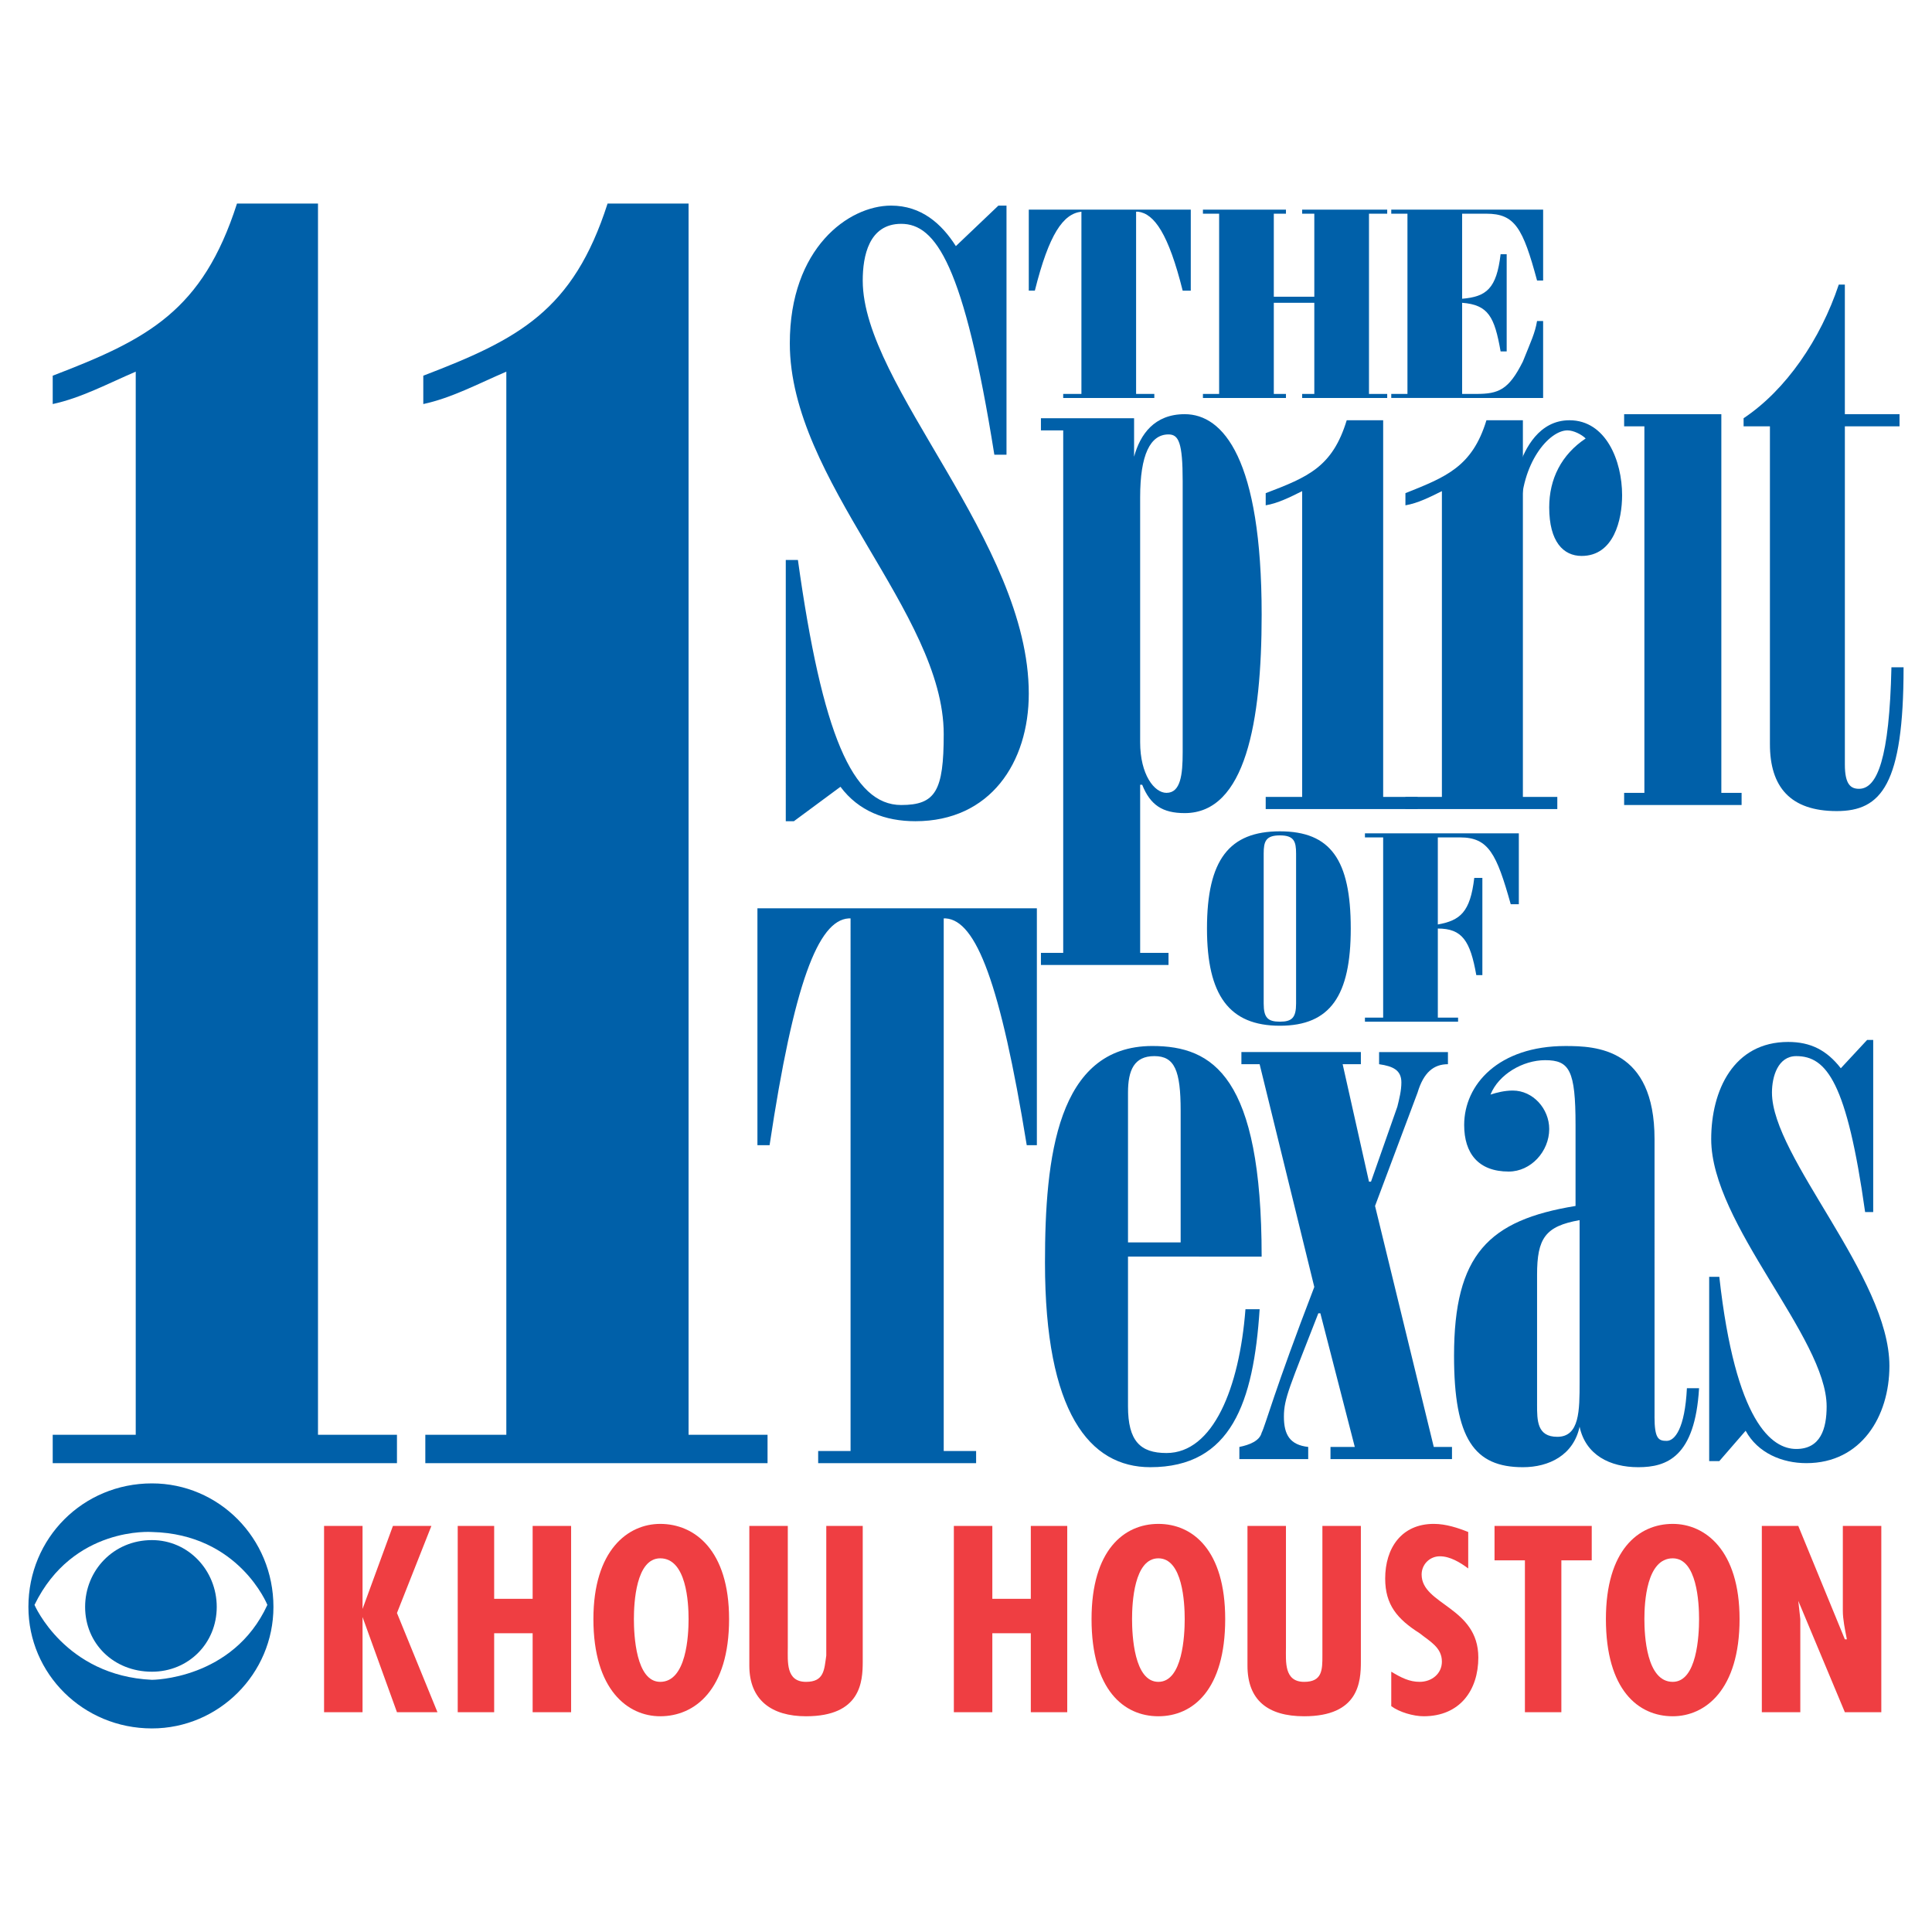 <?xml version="1.0" encoding="utf-8"?>
<!-- Generator: Adobe Illustrator 13.0.0, SVG Export Plug-In . SVG Version: 6.00 Build 14948)  -->
<!DOCTYPE svg PUBLIC "-//W3C//DTD SVG 1.0//EN" "http://www.w3.org/TR/2001/REC-SVG-20010904/DTD/svg10.dtd">
<svg version="1.0" id="Layer_1" xmlns="http://www.w3.org/2000/svg" xmlns:xlink="http://www.w3.org/1999/xlink" x="0px" y="0px"
	 width="192.756px" height="192.756px" viewBox="0 0 192.756 192.756" enable-background="new 0 0 192.756 192.756"
	 xml:space="preserve">
<g>
	<polygon fill-rule="evenodd" clip-rule="evenodd" fill="#FFFFFF" points="0,0 192.756,0 192.756,192.756 0,192.756 0,0 	"/>
	<path fill-rule="evenodd" clip-rule="evenodd" fill="#0060A9" d="M31.726,143.15h7.879v2.828H5.259v-2.828h8.283V37.08
		c-2.828,1.212-5.455,2.626-8.283,3.232v-2.829c9.496-3.636,14.951-6.465,18.385-17.173h8.082V143.15L31.726,143.15z"/>
	<path fill-rule="evenodd" clip-rule="evenodd" fill="#0060A9" d="M68.699,143.15h7.879v2.828H42.434v-2.828h8.082V37.08
		c-2.829,1.212-5.455,2.626-8.284,3.232v-2.829c9.496-3.636,14.951-6.465,18.385-17.173h8.082V143.15L68.699,143.15z"/>
	<path fill-rule="evenodd" clip-rule="evenodd" fill="#0060A9" d="M103.854,41.727h9.294v3.839l0,0
		c0.605-2.223,2.02-4.243,5.051-4.243c3.839,0,7.677,4.445,7.677,20.002c0,10.708-1.615,19.799-7.677,19.799
		c-2.223,0-3.435-0.808-4.243-2.829h-0.202v16.77h2.829v1.212h-12.729v-1.212h2.223V42.939h-2.223V41.727L103.854,41.727z
		 M117.996,47.99c0-3.839-0.404-4.647-1.414-4.647c-1.818,0-2.829,2.021-2.829,6.263v24.446c0,3.233,1.414,5.051,2.627,5.051
		c1.414,0,1.616-1.818,1.616-4.041V47.99L117.996,47.99z"/>
	<path fill-rule="evenodd" clip-rule="evenodd" fill="#0060A9" d="M151.534,46.576c0.606-1.819,2.021-4.647,5.051-4.647
		c3.637,0,5.253,4.041,5.253,7.476c0,2.424-0.808,6.061-4.04,6.061c-1.819,0-3.233-1.414-3.233-4.849
		c0-2.829,1.213-5.253,3.637-6.87c-0.403-0.404-1.212-0.808-1.818-0.808c-1.818,0-4.646,3.233-4.646,8.284L151.534,46.576
		L151.534,46.576z"/>
	<polygon fill-rule="evenodd" clip-rule="evenodd" fill="#0060A9" points="171.738,79.104 173.759,79.104 173.759,80.316 
		162.04,80.316 162.04,79.104 164.061,79.104 164.061,42.535 162.04,42.535 162.04,41.323 171.738,41.323 171.738,79.104 	"/>
	<path fill-rule="evenodd" clip-rule="evenodd" fill="#0060A9" d="M184.062,42.535v33.74c0,2.02,0.605,2.424,1.414,2.424
		c1.818,0,3.03-3.031,3.232-12.122h1.212c0,11.718-2.222,14.345-6.667,14.345c-4.646,0-6.667-2.425-6.667-6.667v-31.72h-2.627
		v-0.808c4.243-2.829,7.678-7.879,9.496-13.334h0.606v12.93h5.455v1.212H184.062L184.062,42.535z"/>
	<path fill-rule="evenodd" clip-rule="evenodd" fill="#0060A9" d="M137.998,79.508h3.435v1.212h-15.153v-1.212h3.637V49
		c-1.212,0.606-2.425,1.212-3.637,1.415v-1.212c4.243-1.616,6.667-2.626,8.082-7.273h3.637V79.508L137.998,79.508z"/>
	<path fill-rule="evenodd" clip-rule="evenodd" fill="#0060A9" d="M151.938,79.508h3.435v1.212H140.22v-1.212h3.638V49
		c-1.213,0.606-2.425,1.212-3.638,1.415v-1.212c4.041-1.616,6.668-2.626,8.082-7.273h3.637V79.508L151.938,79.508z"/>
	<path fill-rule="evenodd" clip-rule="evenodd" fill="#0060A9" d="M112.541,125.371v14.949c0,3.436,1.212,4.648,3.839,4.648
		c4.646,0,7.273-6.467,7.88-14.346h1.414c-0.606,9.293-2.829,15.76-10.91,15.76c-6.062,0-10.506-5.455-10.506-20.406
		c0-10.506,1.212-21.617,10.707-21.617c6.062,0,10.91,3.029,10.91,21.012H112.541L112.541,125.371z M117.794,123.957v-13.133
		c0-4.041-0.605-5.455-2.627-5.455c-2.02,0-2.626,1.414-2.626,3.637v14.951H117.794L117.794,123.957z"/>
	<path fill-rule="evenodd" clip-rule="evenodd" fill="#0060A9" d="M136.584,117.895h0.201l2.627-7.475
		c0.202-0.809,0.404-1.617,0.404-2.426c0-1.211-0.809-1.615-2.223-1.818v-1.211h6.869v1.211c-1.414,0-2.425,0.809-3.03,2.83
		l-4.243,11.312l5.859,24.043h1.818v1.213h-12.122v-1.213h2.424l-3.435-13.334h-0.202c-2.828,7.273-3.435,8.486-3.435,10.305
		s0.606,2.828,2.425,3.029v1.213h-6.869v-1.213c1.01-0.201,2.021-0.605,2.222-1.414c0.404-0.809,1.213-4.041,5.254-14.547
		l-5.455-22.225h-1.818v-1.211h11.92v1.211h-1.818L136.584,117.895L136.584,117.895z"/>
	<path fill-rule="evenodd" clip-rule="evenodd" fill="#0060A9" d="M165.071,141.332c0,2.221,0.403,2.424,1.212,2.424
		c0.808,0,1.818-1.213,2.02-5.254h1.213c-0.404,6.871-3.232,7.881-6.062,7.881c-2.828,0-5.253-1.213-5.858-4.041l0,0
		c-0.606,2.828-3.031,4.041-5.657,4.041c-4.85,0-6.869-2.83-6.869-11.113c0-10.102,3.435-13.535,12.122-14.951v-8.08
		c0-5.455-0.606-6.465-3.031-6.465c-2.222,0-4.646,1.414-5.454,3.434c0.605-0.201,1.414-0.404,2.222-0.404
		c2.021,0,3.637,1.818,3.637,3.84c0,2.223-1.818,4.242-4.04,4.242c-3.031,0-4.445-1.818-4.445-4.646
		c0-4.041,3.435-7.879,10.102-7.879c3.031,0,8.891,0.201,8.891,9.293V141.332L165.071,141.332z M153.353,140.119
		c0,1.615,0,3.232,2.021,3.232c2.223,0,2.223-2.627,2.223-5.455v-16.162c-3.436,0.605-4.243,1.818-4.243,5.455V140.119
		L153.353,140.119z"/>
	<path fill-rule="evenodd" clip-rule="evenodd" fill="#0060A9" d="M186.891,120.926h-0.808c-1.818-12.932-3.839-15.557-6.869-15.557
		c-1.819,0-2.425,2.02-2.425,3.637c0,6.465,11.718,18.385,11.718,27.275c0,5.051-2.828,9.697-8.283,9.697
		c-2.425,0-4.849-1.01-6.062-3.232l-2.626,3.029h-1.011v-18.385h1.011c1.616,14.547,5.253,17.174,7.678,17.174
		c2.424,0,3.03-2.021,3.03-4.244c0-6.869-11.517-18.184-11.517-26.668c0-4.85,2.223-9.697,7.678-9.697
		c2.223,0,3.839,0.807,5.253,2.625l2.627-2.828h0.605V120.926L186.891,120.926z"/>
	<path fill-rule="evenodd" clip-rule="evenodd" fill="#0060A9" d="M75.568,90.62h27.881v23.638h-1.01
		c-2.627-16.162-5.051-22.426-8.082-22.628h-0.202v53.136h3.232v1.213H81.629v-1.213h3.232V91.63H84.66
		c-3.03,0.202-5.455,6.466-7.879,22.628h-1.212V90.62L75.568,90.62z"/>
	<path fill-rule="evenodd" clip-rule="evenodd" fill="#0060A9" d="M78.396,55.87h1.212c2.424,17.375,5.455,24.446,10.304,24.446
		c3.435,0,4.243-1.414,4.243-7.071c0-12.122-15.355-25.254-15.355-38.993c0-9.496,5.859-13.738,10.102-13.738
		c3.031,0,5.051,1.818,6.465,4.041l4.243-4.041h0.809v24.851h-1.213c-3.03-18.992-5.858-23.033-9.293-23.033
		c-3.232,0-3.838,3.233-3.838,5.657c0,10.506,16.567,26.063,16.567,41.216c0,6.869-3.839,12.728-11.314,12.728
		c-3.031,0-5.657-1.01-7.476-3.435l-4.646,3.435h-0.809V55.87L78.396,55.87z"/>
	<path fill-rule="evenodd" clip-rule="evenodd" fill="#0060A9" d="M102.642,20.917h16.162v8.082h-0.808
		c-1.414-5.657-2.829-7.677-4.445-7.879h-0.202v18.184h1.818v0.404h-9.091v-0.404h1.818V21.119l0,0
		c-1.818,0.202-3.233,2.222-4.647,7.879h-0.605V20.917L102.642,20.917z"/>
	<polygon fill-rule="evenodd" clip-rule="evenodd" fill="#0060A9" points="120.017,39.707 120.017,39.303 121.633,39.303 
		121.633,21.321 120.017,21.321 120.017,20.917 128.3,20.917 128.3,21.321 127.088,21.321 127.088,29.604 131.129,29.604 
		131.129,21.321 129.916,21.321 129.916,20.917 138.402,20.917 138.402,21.321 136.584,21.321 136.584,39.303 138.402,39.303 
		138.402,39.707 129.916,39.707 129.916,39.303 131.129,39.303 131.129,30.21 127.088,30.21 127.088,39.303 128.3,39.303 
		128.3,39.707 120.017,39.707 	"/>
	<path fill-rule="evenodd" clip-rule="evenodd" fill="#0060A9" d="M138.806,39.707v-0.404h1.616V21.321h-1.616v-0.404h15.153v7.071
		h-0.606c-1.414-5.253-2.223-6.667-5.051-6.667h-2.425v8.485c2.425-0.202,3.435-1.01,3.839-4.445h0.606v9.698h-0.606
		c-0.606-3.435-1.212-4.647-3.839-4.849v9.092h1.414c2.223,0,3.233-0.404,4.647-3.233c0.808-2.021,1.212-2.828,1.414-4.041h0.606
		v7.677H138.806L138.806,39.707z"/>
	<path fill-rule="evenodd" clip-rule="evenodd" fill="#0060A9" d="M134.765,92.64c0,6.667-2.02,9.698-7.071,9.698
		c-5.051,0-7.273-3.031-7.273-9.698c0-6.869,2.223-9.698,7.273-9.698C132.745,82.942,134.765,85.771,134.765,92.64L134.765,92.64z
		 M129.311,85.165c0-1.212-0.202-1.818-1.617-1.818c-1.414,0-1.616,0.606-1.616,1.818v14.95c0,1.414,0.404,1.818,1.616,1.818
		c1.213,0,1.617-0.404,1.617-1.818V85.165L129.311,85.165z"/>
	<path fill-rule="evenodd" clip-rule="evenodd" fill="#0060A9" d="M136.18,101.934v-0.404h1.818V83.548h-1.818v-0.404h15.354v7.071
		h-0.808c-1.415-5.051-2.223-6.667-5.052-6.667h-2.222v8.688c2.222-0.404,3.232-1.212,3.636-4.647h0.809v9.698h-0.606
		c-0.605-3.435-1.414-4.647-3.838-4.647v8.889h2.021v0.404H136.18L136.18,101.934z"/>
	<polygon fill-rule="evenodd" clip-rule="evenodd" fill="#EF3E42" points="36.171,152.242 36.171,160.525 36.171,160.525 
		39.202,152.242 43.04,152.242 39.605,160.93 43.646,170.828 39.605,170.828 36.171,161.332 36.171,161.332 36.171,170.828 
		32.332,170.828 32.332,152.242 36.171,152.242 	"/>
	<polygon fill-rule="evenodd" clip-rule="evenodd" fill="#EF3E42" points="49.303,152.242 49.303,159.514 53.142,159.514 
		53.142,152.242 56.98,152.242 56.98,170.828 53.142,170.828 53.142,162.949 49.303,162.949 49.303,170.828 45.667,170.828 
		45.667,152.242 49.303,152.242 	"/>
	<path fill-rule="evenodd" clip-rule="evenodd" fill="#EF3E42" d="M72.74,161.535c0,7.07-3.435,9.697-6.869,9.697
		c-3.233,0-6.667-2.627-6.667-9.697c0-6.869,3.435-9.496,6.667-9.496C69.305,152.039,72.74,154.666,72.74,161.535L72.74,161.535z
		 M65.871,167.799c2.626,0,2.828-4.648,2.828-6.264c0-1.617-0.202-6.061-2.828-6.061c-2.425,0-2.627,4.443-2.627,6.061
		C63.244,163.15,63.446,167.799,65.871,167.799L65.871,167.799z"/>
	<path fill-rule="evenodd" clip-rule="evenodd" fill="#EF3E42" d="M78.599,152.242v12.121c0,1.414-0.202,3.436,1.818,3.436
		c1.818,0,1.818-1.213,2.021-2.627v-12.93h3.637v13.535c0,2.021-0.202,5.455-5.657,5.455c-3.435,0-5.657-1.615-5.657-5.051v-13.939
		H78.599L78.599,152.242z"/>
	<polygon fill-rule="evenodd" clip-rule="evenodd" fill="#EF3E42" points="99.005,152.242 99.005,159.514 102.844,159.514 
		102.844,152.242 106.479,152.242 106.479,170.828 102.844,170.828 102.844,162.949 99.005,162.949 99.005,170.828 95.166,170.828 
		95.166,152.242 99.005,152.242 	"/>
	<path fill-rule="evenodd" clip-rule="evenodd" fill="#EF3E42" d="M122.238,161.535c0,7.07-3.232,9.697-6.667,9.697
		s-6.667-2.627-6.667-9.697c0-6.869,3.232-9.496,6.667-9.496S122.238,154.666,122.238,161.535L122.238,161.535z M115.571,167.799
		c2.425,0,2.627-4.648,2.627-6.264c0-1.617-0.202-6.061-2.627-6.061c-2.424,0-2.626,4.443-2.626,6.061
		C112.945,163.15,113.147,167.799,115.571,167.799L115.571,167.799z"/>
	<path fill-rule="evenodd" clip-rule="evenodd" fill="#EF3E42" d="M128.3,152.242v12.121c0,1.414-0.202,3.436,1.818,3.436
		c1.818,0,1.818-1.213,1.818-2.627v-12.93h3.839v13.535c0,2.021-0.202,5.455-5.657,5.455c-3.637,0-5.657-1.615-5.657-5.051v-13.939
		H128.3L128.3,152.242z"/>
	<path fill-rule="evenodd" clip-rule="evenodd" fill="#EF3E42" d="M146.483,156.484c-0.809-0.607-1.818-1.213-2.828-1.213
		c-1.011,0-1.819,0.809-1.819,1.818c0,3.031,5.657,3.232,5.657,8.283c0,3.232-1.818,5.859-5.455,5.859
		c-1.01,0-2.424-0.404-3.232-1.01v-3.436c1.011,0.607,1.818,1.012,2.828,1.012c1.213,0,2.224-0.809,2.224-2.021
		c0-1.414-1.213-2.02-2.224-2.828c-2.222-1.414-3.434-2.828-3.434-5.455c0-3.031,1.616-5.455,4.849-5.455
		c1.212,0,2.425,0.404,3.435,0.809V156.484L146.483,156.484z"/>
	<polygon fill-rule="evenodd" clip-rule="evenodd" fill="#EF3E42" points="158.808,152.242 158.808,155.676 155.777,155.676 
		155.777,170.828 152.141,170.828 152.141,155.676 149.109,155.676 149.109,152.242 158.808,152.242 	"/>
	<path fill-rule="evenodd" clip-rule="evenodd" fill="#EF3E42" d="M173.557,161.535c0,7.07-3.435,9.697-6.668,9.697
		c-3.435,0-6.667-2.627-6.667-9.697c0-6.869,3.232-9.496,6.667-9.496C170.122,152.039,173.557,154.666,173.557,161.535
		L173.557,161.535z M166.889,167.799c2.425,0,2.627-4.648,2.627-6.264c0-1.617-0.202-6.061-2.627-6.061
		c-2.626,0-2.828,4.443-2.828,6.061C164.061,163.15,164.263,167.799,166.889,167.799L166.889,167.799z"/>
	<path fill-rule="evenodd" clip-rule="evenodd" fill="#EF3E42" d="M179.415,152.242l4.647,11.312h0.202
		c-0.202-1.01-0.404-2.02-0.404-2.828v-8.484h3.839v18.586h-3.637l-4.647-11.111l0,0l0.202,1.818v0.809v8.484h-3.839v-18.586
		H179.415L179.415,152.242z"/>
	<path fill-rule="evenodd" clip-rule="evenodd" fill="#0060A9" d="M2.834,160.322c0-6.869,5.455-12.324,12.324-12.324
		c6.667,0,12.123,5.455,12.123,12.324c0,6.668-5.455,12.123-12.123,12.123C8.29,172.445,2.834,166.99,2.834,160.322L2.834,160.322z
		 M15.159,167.596c0,0,8.082,0,11.517-7.475c0,0-2.829-7.072-11.517-7.273c0,0-7.879-0.605-11.718,7.273
		C3.441,160.121,6.471,167.191,15.159,167.596L15.159,167.596z"/>
	<path fill-rule="evenodd" clip-rule="evenodd" fill="#0060A9" d="M15.159,166.787c3.637,0,6.465-2.828,6.465-6.465
		s-2.828-6.666-6.465-6.666c-3.838,0-6.667,3.029-6.667,6.666S11.32,166.787,15.159,166.787L15.159,166.787z"/>
</g>
</svg>
